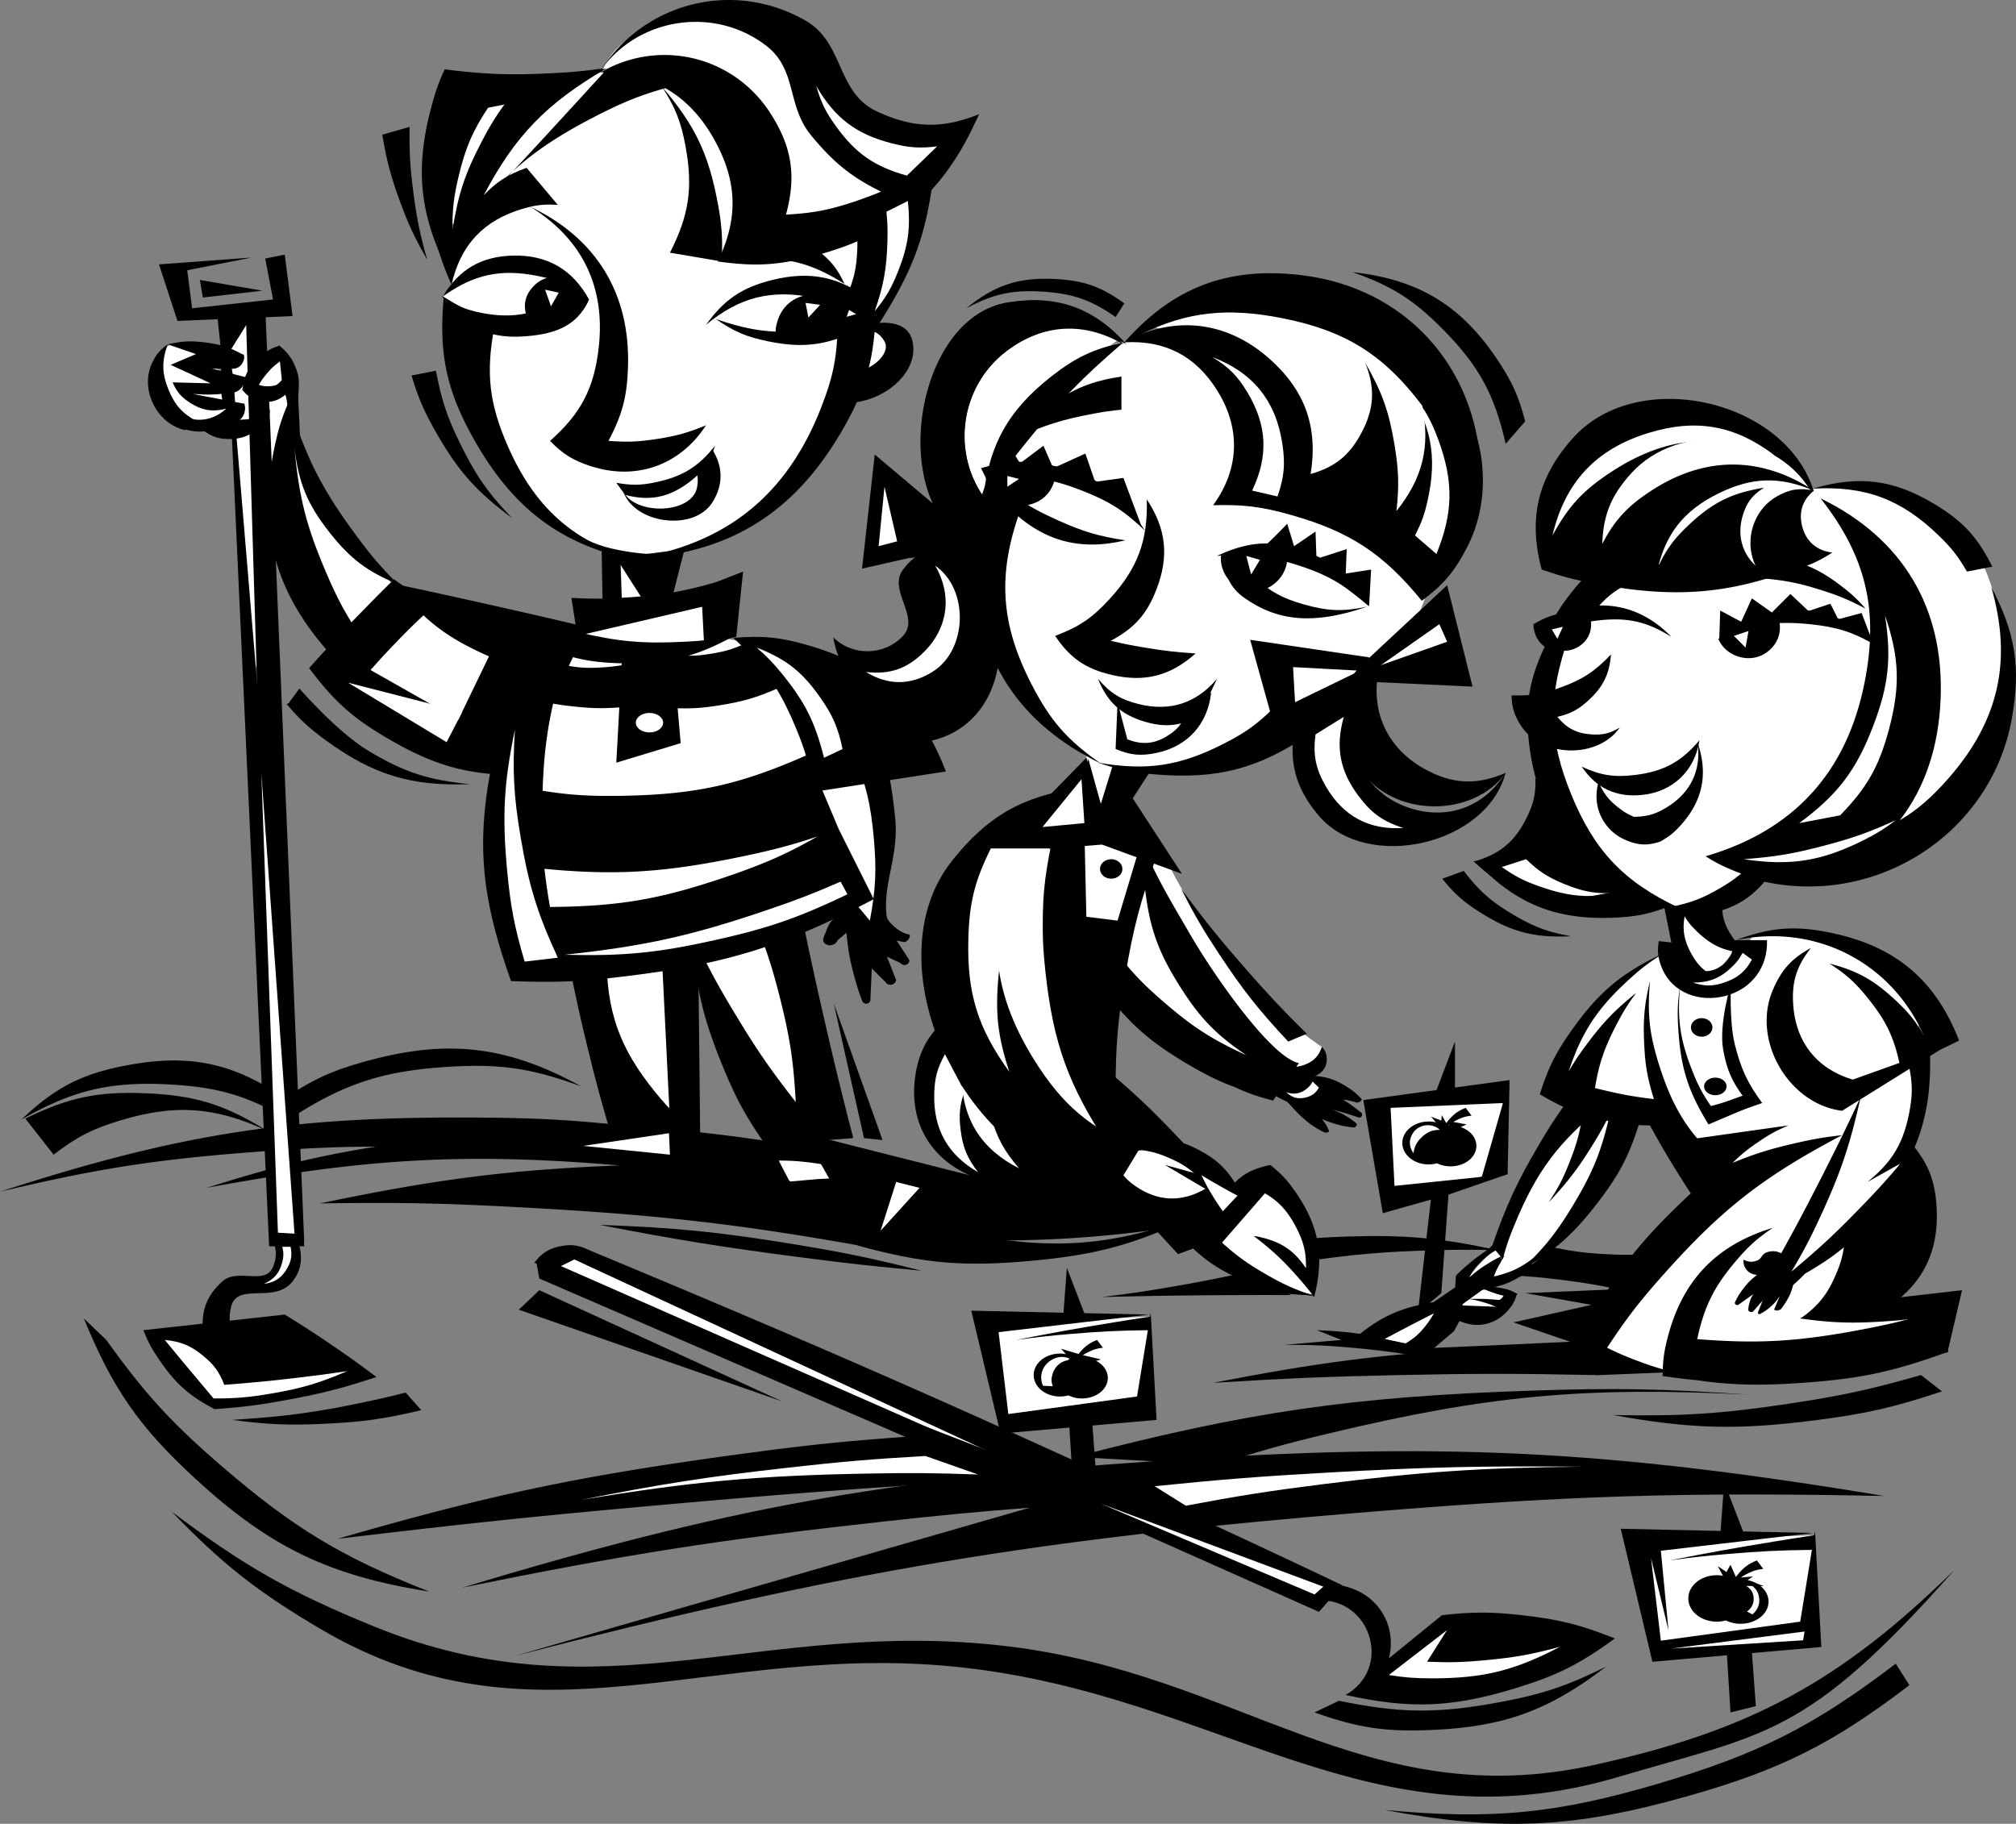<svg xmlns="http://www.w3.org/2000/svg" width="540.034" height="488.569"><rect width="100%" height="100%" fill="#808080" stroke="none"/><path fill="#fff" d="m436.617 412.905 7.324 29.781 41.985-2.441-.14-28.984-49.169 1.644M263.79 354.32l5.855 26.362 36.128-5.37 2.297-22.606-44.28 1.613m106.917-59.074v24.41l18.555-2.441 10.738-2.93 2.93-20.992-32.223 1.953"/><path d="M359.559 424.667a3843.374 3843.374 0 0 0-41.856-19.594c-61.984-28.633-97.27-44.117-160.305-70.355-2.53-1.188-4.37-1.418-7.125-.891-3.214.617-5.156 1.832-7.12 4.453l.609.274.695 3.941 102.66 44.406 1.637-1.637 104.57 46.528 6.235-7.125m5.632-129.977 5.223 30.301 17.344-4.894 16.094-5.555-30.301 3.137-1.047-20.899 30.305-1.305 1.566-6.14-39.184 5.355"/><path d="m386.09 346.413-6.27 5.223 3.657-31.868 4.703-2.09-2.09 28.735m3.656-54.336v-13.059l-5.75 15.149zm14.629-2.742-.523 25.207-7.313 2.09zM285.781 339.62l-1.047 14.11 6.27-.528zm6.789 41.273L293.617 395l-6.27 1.566-1.046-16.715 6.27 1.043m-114.938-75.231c-1.418 2.004-2.356 3.059-4.18 4.703-3.797 3.414-6.566 4.926-11.496 6.266l26.125-4.7-4.703-8.882-5.746 2.613m60.34 12.277-11.23-4.703-4.704 19.07zm0 0"/><path d="M123.82 425.304c70.79-21.344 112.743-28.985 186.512-33.961 75.715-5.11 119.492-2.989 194.352 9.406-53.399-1.059-83.649-.137-136.88 4.18-90.617 7.343-141.847 15.957-229.878 38.66l137.926-39.707c-15.098 1.191-23.606 2-38.665 3.656-44.484 4.902-69.511 8.824-113.367 17.766"/><path d="M468.113 373.58c-22.566-1.577-35.383-1.808-57.992-1.046-48.152 1.629-75.625 5.621-122.254 17.766l38.14 2.09c11.477-3.711 18.048-5.555 29.778-8.36 42.793-10.238 68.383-12.621 112.328-10.45m-121.73-41.273c5.48-.64 8.594-.87 14.105-1.046 15.95-.512 25.149.316 40.754 3.656-6.52-.176-10.203-.176-16.722 0-14.106.39-22.086 1.082-36.047 3.137l-2.09-5.747m79.933 27.688c-10.804.144-16.902.375-27.687 1.047-28.91 1.793-45.238 3.875-73.664 9.402 19.535-1.215 30.578-1.676 50.152-2.09 20.168-.425 31.555-.425 51.723 0l-.524-8.359m-139.23 6.269c.559-1.78 1.117-2.773 2.352-4.18 1.398-1.593 2.468-2.347 4.44-3.132l1.567 2.09c-1.476.16-2.32.402-3.656 1.043-2.215 1.062-3.39 2.105-4.703 4.18"/><path d="M289.828 363.655a8.75 8.75 0 0 0-1.586.149c-1.187-.747-2.676-1.196-4.293-1.196-3.894 0-7.05 2.574-7.05 5.746 0 3.176 3.156 5.75 7.05 5.75.785 0 1.54-.109 2.242-.304a8.26 8.26 0 0 0 3.637.824c3.824 0 6.926-2.457 6.926-5.485 0-3.03-3.102-5.484-6.926-5.484m96-59.558c.559-1.786 1.117-2.778 2.352-4.184 1.398-1.594 2.468-2.348 4.441-3.133l1.567 2.09c-1.477.164-2.32.406-3.657 1.043-2.215 1.062-3.394 2.11-4.703 4.184"/><path d="M388.57 301.483c-.547 0-1.074.055-1.582.149-1.191-.746-2.675-1.196-4.293-1.196-3.898 0-7.054 2.575-7.054 5.75 0 3.172 3.156 5.746 7.054 5.746.782 0 1.535-.109 2.239-.3 1.058.52 2.3.82 3.636.82 3.825 0 6.922-2.453 6.922-5.484 0-3.028-3.097-5.485-6.922-5.485m-37.027 124.074c3.922-1.421 6.77-1.421 10.687 0 7.743 2.809 11.895 10.739 9.801 18.704l14.246-11.579c8.285-.925 13.09-.925 21.375 0 9.961 1.11 15.621 2.528 24.938 6.235-9.406 6.875-15.578 9.96-26.719 13.36-16.957 5.167-28.11 5.605-45.418 1.78 5.848-3.28 8.332-9.66 6.23-16.03-2.238-6.794-9.081-10.595-16.027-8.907l.887-3.563"/><path fill="#fff" d="m387.613 436.69-15.582 12.02c4.301.676 6.774.87 11.13.89 13.94.063 22.382-1.992 34.734-8.457-7.5 2.028-11.864 2.82-19.594 3.563-6.227.594-9.781.695-16.031.445l5.343-8.46M153.836 337.39l-3.563 1.78 143.829 63.231-37.864-17.55-102.402-47.462"/><path d="m308.246 351.636-.176 1.07c-3.765.574-5.945.918-9.75 1.543-10.218 1.676-15.965 2.71-26.125 4.703 5.485-.75 8.59-1.094 14.106-1.566 8.25-.711 12.969-.946 21.176-1.043l-2.891 17.761-34.48 4.7-2.61-21.942 17.363-2.031 22.864-2.672-47.543-1.043 7.836 32.914 41.797-3.656-1.567-28.738m-79.414-37.094-3.918-1.567-2.613 7.317 5.746 1.566.785-7.316m212.118 21.422c-4.274.242-6.704.242-10.973 0-5.957-.34-9.329-.805-15.153-2.09l-8.883 7.836c4.493.273 7.028.5 11.497 1.047 7.18.87 11.218 1.566 18.28 3.132l5.231-9.925m73.645 32.39c-13.543 3.868-21.367 5.563-35.293 7.657-18.227 2.738-28.73 3.418-47.156 3.058 20.855 3.754 33.3 4.07 54.32 1.371 13.379-1.715 20.926-3.441 33.723-7.707l-5.594-4.379M45.973 404.929c19.472 14.644 31.777 21.628 54.336 30.82 61.16 24.933 103.683-2.527 169.273 5.226 62.148 7.348 96.125 45.254 157.258 31.872 41.863-9.168 66.055-22.247 96.656-52.247-39.71 44.93-50.406 43.645-89.867 55.38-66.524 19.784-106.567-21.497-175.54-29.258-66.944-7.532-114.433 23.855-172.41-10.45-16.976-10.047-25.992-17.16-39.706-31.343m415.894-7.836-1.129 15.27 6.785-.567zm0 0"/><path d="m469.219 441.772 1.133 15.27-6.79 1.699-1.128-18.102 6.785 1.133m-5.938-15.836c.606-1.93 1.211-3.004 2.547-4.527 1.512-1.723 2.676-2.543 4.805-3.39l1.699 2.261c-1.598.176-2.512.438-3.96 1.129-2.395 1.148-3.669 2.281-5.09 4.527"/><path d="M466.25 423.108a9.51 9.51 0 0 0-1.715.16c-1.289-.808-2.894-1.293-4.648-1.293-4.215 0-7.633 2.786-7.633 6.223 0 3.434 3.418 6.219 7.633 6.219.851 0 1.664-.117 2.425-.324a8.953 8.953 0 0 0 3.938.89c4.14 0 7.496-2.656 7.496-5.937 0-3.282-3.355-5.938-7.496-5.938m-206.332-92.367c-8.504-1.547-14.086-3.05-20.957-5.812l1.887-10.649c-12.313-1.25-22.137-2.023-31.832-2.414l3.097-5.16c-18.16-2.926-32.89-4.54-47.394-4.879l2.465-.344c-14.618-1.492-22.926-1.953-37.614-2.09-51.12-.476-80.937 4.09-129.57 19.852 26.48-6.29 41.824-8.668 68.965-10.711 12.504-.937 21.765-1.371 31.7-1.36-16.11 2.583-27.638 5.45-45.286 11.028 42.828-7.941 69.32-9.488 110.543-6.004-29.945 1.195-49.035 3.676-80.242 10.184 20.988-.32 32.851-.09 53.812 1.043 35.68 1.925 56.906 4.27 90.14 10.136l-.015.051c17.453 4.82 28.2 5.79 46.235 4.18 17.773-1.59 28.023-4.38 44.148-12.016-22.129 7.946-36.95 9.168-60.082 4.965m-12.278 53.813c-20.027 1.347-31.312 2.5-51.199 5.222-41.89 5.738-65.441 10.723-106.058 22.465 35.187-4.219 55.082-6.289 90.387-9.406 36.828-3.25 57.644-4.742 94.558-6.79l-27.687-11.491M34.48 285.288c16.399-2.988 28.032-.516 41.797 8.879 7.848-5.16 12.883-7.442 21.942-9.926 21.765-5.969 37.695-4.09 57.469 6.793-13.329-4.91-21.875-6.148-36.047-5.227-17.36 1.13-27.754 4.594-42.32 14.106-11.247-6.43-18.926-8.695-31.864-9.402-15.895-.864-25.895 1.503-39.71 9.402 9.1-8.676 16.362-12.375 28.733-14.625"/><path fill="#fff" d="m309.29 398.136 8.358 5.222c14.188-2.676 22.247-3.941 36.57-5.746 26.95-3.39 42.329-4.433 69.489-4.703-26.496-.258-41.465.086-67.922 1.57-18.16 1.016-28.398 1.82-46.496 3.657"/><path d="M380.34 360.651c-3.93-1.086-6.176-1.61-10.184-2.351-6.703-1.246-10.562-1.684-17.375-1.961l6.531 2.613-15.148 1.305c7.598-.008 11.895.195 19.461.914 8.77.84 13.71 1.59 22.332 3.398l-5.617-3.918"/><path d="M425.14 359.214c-5.347.258-8.363.402-13.714.652-11.563.54-18.082.824-29.645 1.305l-1.828 3.265 48.192-.914-3.004-4.308m-402.676-6.012 6.008 5.75c10.468 14.586 17.476 22.246 31.086 33.957 19.12 16.461 31.91 24.18 55.379 33.438-26.829-4.223-42.72-11.903-62.692-30.301-14.965-13.79-22.074-24.008-29.781-42.844M486.188 410.1l-.188 1.16c-4.074.618-6.438.989-10.559 1.669-11.058 1.812-17.285 2.93-28.28 5.09 5.94-.813 9.3-1.184 15.273-1.7 8.933-.77 14.039-1.02 22.925-1.129l-3.129 19.227-37.332 5.094-2.636-22.176 4.691 19.46-2.055-21.37 15.977-1.868 24.75-2.894-51.469-1.129 8.48 35.629 45.25-3.957-1.699-31.106"/><path fill="#fff" d="m483.395 437.057-35.79 4.575 35.399-2.223zm0 0"/><path d="M507.82 445.679c-21.824 16.617-36.406 24.03-62.695 31.867-27.863 8.308-45.238 10.023-74.188 7.316 31.079 5.813 50.555 4.934 80.981-3.66 24.992-7.055 38.918-14.016 59.559-29.777l-3.657-5.746"/><path fill="#fff" d="m354.48 425.042-2.351 2.09-57.207-24.297zm0 0"/><path d="M430.238 446.46c-10.777 5.32-17.433 7.52-29.258 9.668-16.242 2.949-26.156 2.828-42.32-.524l-6.531 3.137c11.652 4.137 19 5.238 31.348 4.7 19.386-.844 31.351-5.188 46.761-16.981M144.457 345.628l-5.484 5.226 70.53 24.555zm288.648-.258-24.55 1.043 17.761 3.137-20.894 4.699 19.851 6.793 7.832-15.672m-136.617 55.508-6.008-5.356-14.367-.39 10.32 7.703 10.579-.781 6.27-.653-6.794-.523"/><path d="M247.379 381.94 281.207 395l-6.398 3.398zm0 0"/><path fill="#fff" d="M287.215 364.307c-1.938-1.125-3.86-1.082-5.746.13-2.332 1.5-3.176 4.242-2.09 6.792l2.613.13c-.418-1.255-.418-2.137 0-3.395.79-2.36 2.738-3.723 5.223-3.657m175.152 60.735c2.367-2.504 7.563-1.324 8.621 1.957.68 2.121.13 4.05-1.57 5.488l-1.438-.785c1.454-1.074 2.032-2.535 1.7-4.309-.547-2.945-5.153-4.425-7.313-2.351m-76.672-122.383c-2.015-1.887-5.414-1.574-7.054.652-1.297 1.762-1.297 3.852 0 5.618.25-1.809.796-2.903 2.093-4.18 1.493-1.477 2.86-2.055 4.961-2.09"/><path d="m289.438 362.87-5.227-1.566 2.352 2.609-2.09 2.094 4.18-.524 3.398 2.348-.79-2.61 3.66-1.046-5.483-1.305m98.48-61.125-1.7-3.008-.128 1.438-2.746-1.043 2.09 2.48 3.398 4.05 1.7-3.398 2.347-1.042-4.18-.786-.781 1.309m74.059 121.207-1.829-3.395 2.348 1.567 1.047-1.961 1.566 3.527 4.442-.39-1.438 1.043 4.442 1.566-10.059-.129-.52-1.828m-301.324-94.824c20.465.742 32.04 1.902 52.243 5.222 13.351 2.196 20.843 3.754 33.96 7.055-12.859-1.183-20.105-1.988-32.91-3.656-20.879-2.723-32.62-4.621-53.293-8.621M6.793 299.655l7.574 9.664c6.172-4.754 10.305-6.883 17.762-9.144 14.66-4.446 25.25-3.739 39.183 2.613-11.234-6.953-19.187-9.39-32.39-9.926-12.797-.52-20.637 1.137-32.129 6.793"/><path fill="#fff" d="M247.902 390.038c-14.394.824-22.507 1.516-36.832 3.133-21.722 2.453-33.945 4.36-55.382 8.62 29.773-4.925 46.89-6.491 77.062-7.05 11.41-.215 17.855-.156 29.258.258l-14.106-4.961M158.82 259.604c.489 5.86 5.86 32.711 11.23 38.57l13.669.977 2.93-37.105 23.433 41.011 10.742-5.859-11.719-46.871s-41.984 10.742-50.285 9.277m59.075-49.312 11.23 27.832.488 9.765 4.883 1.461s.973-21.968 1.953-26.851c.973-4.883-1.953-17.086-1.953-17.086l-16.601 4.879"/><path fill="#fff" d="m110.977 160.007-21.973 20.992c8.3 9.765 23.922 23.437 39.547 22.46l3.906-1.464c-.488 10.254-2.441 44.43 6.348 58.098 11.715-.489 71.77 0 91.297-20.016l-12.207-29.785 15.136-6.344s3.95-27.414-32.933-31.77l-7.102-1.43-3.418-11.23-33.2 4.883v8.79s-33.687-8.79-45.401-13.184m-50.29-73.719 5.86 92.762 3.906-.977-2.664-93.93-7.102 2.145"/><path fill="#fff" d="M81.195 124.854c2.926 4.883 16.11 25.387 25.875 33.2l-13.672 13.671c-9.765-15.625-20.992-38.082-20.503-46.382L68.5 114.116h-9.766s-12.203 0-14.156-4.883c-1.953-4.883-5.86-18.066 4.395-17.09l16.593 11.985 9.797-8.883s3.723 3.848 2.09 9.406c-.164 4.582.813 14.836 3.742 20.203m47.45-70.898c-2.735 4.195-12.07 14.941-5.75 34.48 6.324 19.543 11.304 48.723 39.847 59.707l.957 15.582 13.219-2.3 1.148-13.22c10.348-3.444 25.29-4.597 38.508-25.284l10.918-18.965s13.219-3.45 13.793-12.07c.574-8.622-5.402-.43-9.84-6.696-1.656-4.797-3.379-18.015-28.664-19.742l-14.945-2.297c1.152-18.965-.574-32.758-9.77-44.254-10.918 4.024-39.652 18.39-49.421 35.059"/><path fill="#fff" d="M147.066 72.725c-9.75-3.718-26.148 2.016-28.468 6.715 3.964 3.422 14.101 8.942 26.543 5.473l1.925-12.188m82.497 8.211c-7.567-4.363-28.223-6.285-38.489 3.848 2.438 1.797 9.496 6.16 22.582 5.777 0 0 16.422-2.953 17.961-6.93l-2.055-2.695"/><path fill="#fff" d="M204.938 5.71C181.605.573 165 8.612 161.266 19.253l-12.508 4.242-22.414 1.152c-21.84 28.16-3.45 36.203-3.45 36.203l13.22-13.214c5.75-8.622 39.656-28.739 39.656-28.739 6.32 6.325 10.917 23.563 13.218 41.38l4.02 7.472 17.242-2.3c8.047 2.3 13.793 7.472 19.54 14.944 1.148-2.875 3.448-16.093 4.597-24.714 2.73-1.149 5.316-2.622 7.68-4.266-2.508-4.93-17.45-6.652-37.13-45.703"/><path d="M129.586 52.311c8.336-15.922 16.875-24.691 32.894-33.996l-23.507 4.965c-4.504 5.223-6.735 8.516-9.93 14.629-4.52 8.652-6.324 14.125-7.836 23.77-.047-5.536.305-8.72 1.566-14.106 1.875-8 3.817-12.488 8.36-19.332l-12.016 1.047c-1.789 5.133-2.492 8.184-3.133 13.582-1.554 13.09-.328 21.363 4.965 33.437 2.352-10.625 8.621-17.324 19.067-20.375 3.543-1.035 5.722-1.277 9.406-1.046l-8.36-9.926c-5.046 1.816-8.007 3.691-11.476 7.351"/><path d="M189.125 113.925c-4.887 2.015-7.832 2.843-13.059 3.656-5.043.785-7.98.902-13.062.523 3.719-7.09 4.973-11.851 5.223-19.855.617-19.559-8.454-34.43-26.122-42.84 13.864 8.598 20.09 21.402 18.286 37.617-1.22 10.957-4.782 17.793-13.059 25.078 3.516 3.598 6.18 5.246 10.969 6.79 12.144 3.917 23.886-.262 30.824-10.97"/><path d="M118.598 79.44c4.359-7.285 10.316-10.758 18.804-10.968 9.172-.23 15.98 3.703 20.375 11.753-4.593-3.593-7.863-5.101-13.582-6.27-10.004-2.042-17.312-.476-25.597 5.485"/><path d="M141.063 84.667c-.958-2.977-.407-5.524 1.695-7.836 2.73-3.004 6.93-3.531 10.32-1.309l4.438 5.227c-.934 1.793-1.75 2.738-3.391 3.918-4.14 2.972-8.926 2.972-13.063 0"/><path d="M118.336 79.182c3.785 2.707 6.394 3.829 10.969 4.7 10.066 1.922 17.902-.524 25.078-7.836l3.394 4.18c-3.265 7.578-10.007 9.472-18.023 9.925-9.371.531-16.371-3.054-21.418-10.969"/><path d="M132.441 87.538c-2.355 12.39-1.425 20.586 3.657 32.133 7.632 17.347 18.906 26.73 37.355 31.086-21.547-3.766-35.031-13.188-45.976-32.133-7.801-13.504-10.012-23.516-8.622-39.05l13.586 7.964"/><path fill="#fff" d="m146.023 77.612 1.57 4.442 2.09-3.657zm0 0"/><path d="M234.578 84.929c-.695 12.644-2.973 20.171-9.402 31.085-12.883 21.856-30.305 32.407-55.64 33.696 24.917-3.887 41.237-16.996 50.413-40.488 3.324-8.504 4.356-13.856 4.442-22.989l10.187-1.304"/><path d="M229.355 60.893c.34 2.528.399 3.989.262 6.532-.246 4.59-.851 7.25-2.613 11.496l5.226 2.87-1.832 2.09-3.918 1.048-3.132 16.718c6.043-6.062 9.105-9.945 13.582-17.242 7.922-12.906 11.015-21.562 13.062-36.57l-20.637 13.058"/><path d="M223.605 107.393c9.145 2.614 22.727-5.746 20.899-15.671-1.137-6.2-8.64-5.93-14.106-4.184l1.57.785c2.282.168 3.829 1.145 4.962 3.133 2.406 4.226-7.567 10.707-10.45 6.793l-2.875 9.144m-69.742 35.527c4.82 2.665 7.89 3.755 13.32 4.7 7.032 1.23 11.383 1.043 18.286-.781l-1.047-.524-13.059 4.442c-3.457-.641-5.39-1.23-8.62-2.614-3.696-1.582-5.704-2.765-8.88-5.222"/><path d="m179.98 160.42 3.399-13.32-12.277 1.567-7.055-.785 9.668 15.152 6.265-2.613"/><path d="m161.176 147.62.262 15.414 5.222.262-.523-15.414-4.961-.262"/><path d="M153.078 160.159c5.086.281 7.973.281 13.059 0 11.476-.629 18.023-1.809 28.996-5.223l-1.305 6.27-39.183 9.14-1.567-10.187M234.84 29.811c-10.903-5.125-8.613-18.312-19.07-24.297C196.664-5.419 172.879.358 160.914 18.84c10.149-14.266 30.582-17.27 44.41-6.532 8.274 6.426 5.328 15.965 12.012 24.036 6.012 7.254 10.695 11.054 18.68 14.992a103.15 103.15 0 0 1-6.66 2.508c-7.079 2.394-11.348 3.222-18.813 3.656 2.82-10.344 1.617-18.149-4.176-27.168-9.46-14.727-28.101-19.719-43.527-12l-.098-.016-.101.114c-.579.293-1.157.601-1.727.933.29 0 .563.024.848.031-1.57 1.723-2.715 2.973-4.508 4.93-7.836 8.566-13.492 14.711-19.828 21.512 6.097-5.531 12.558-9.742 21.66-14.461 7.293-3.778 12.441-5.91 19.152-7.75 5.364 3.027 9.754 7.676 13.239 14.023 6.078 11.078 6.32 21.032.785 32.39 10.109 1.415 16.254 1.048 26.12-1.566 20.884-5.535 33.677-16.085 42.634-35.226.421-.832.836-1.711 1.253-2.652-9.93 3.988-17.742 3.765-27.43-.782M125.91 58.151c4.36-4.648 8.04-8.578 11.516-12.316-3.797 3.445-7.453 7.398-11.516 12.316"/><path d="M105.535 155.198a447.646 447.646 0 0 0-6.531 6.531c-6.465 6.578-10.031 10.375-16.195 17.239 6.695 8.96 11.746 13.457 21.418 19.07 12.421 7.207 21.168 9.586 35.527 9.664l15.414-39.445-21.16 1.308-11.235 23.25-23.511-13.324a185.866 185.866 0 0 1 5.75-6.27c4.125-4.328 6.547-6.687 10.972-10.71l-10.449-7.313"/><path d="M196.7 170.347c-5.145.953-8.098 1.3-13.321 1.566-11.238.578-17.785-.016-28.734-2.61l-4.7 5.747c5.926 1.808 9.477 2.398 15.672 2.613 12.445.426 20.133-1.383 31.082-7.316"/><path d="m182.336 199.08-2.09-24.03-13.586.523-1.566 28.734 17.242-5.226m16.714-45.973-1.827 17.5-8.621 1.828-.782-14.886 11.23-4.442m54.337 53.551-35.524 5.484c-.957-6.906-2.02-10.808-4.703-17.242-4.402-10.535-8.367-16.242-16.719-24.031 7.961-.648 12.707-.16 20.375 2.09 18.61 5.465 29.602 15.597 36.57 33.699M152.555 258.64c1.648 8.394 2.683 13.109 4.699 21.421 2.394 9.848 3.89 15.371 6.793 25.078l24.035-1.042c-5.492-3.723-8.355-6.348-12.539-11.497-9.676-11.902-13.145-21.757-13.063-37.093l-9.925 3.132"/><path d="m187.035 254.46.524 50.156-7.836 1.047-2.614-53.29 9.926 2.087"/><path d="M214.207 242.444c2.387 11.852 3.824 18.52 6.527 30.305 2.883 12.57 4.606 19.64 7.836 32.129l-23.507 1.828c-5.352-7.719-7.934-12.469-11.497-21.156-5.355-13.059-7.218-21.184-8.097-35.266 4.05 8.57 6.594 13.3 11.496 21.418 5.758 9.531 9.34 14.734 16.195 23.512-.594-10.907-1.527-17.098-4.18-27.692-2.546-10.156-4.527-15.816-8.882-25.336l14.109.258m-108.152-85.941a2169.57 2169.57 0 0 1 25.078 5.484 2039.83 2039.83 0 0 1 26.12 6.012l-6.003 12.797c-8.602-.64-13.57-1.914-21.422-5.485-10.762-4.894-16.531-9.46-23.773-18.808"/><path fill="#fff" d="M170.32 193.597c0-1.442 1.633-2.614 3.657-2.614 2.02 0 3.656 1.172 3.656 2.614 0 1.44-1.637 2.613-3.656 2.613-2.024 0-3.657-1.172-3.657-2.613"/><path d="M189.125 87.018c4.883-6.793 9.64-10.011 17.762-12.02 10.324-2.546 18.293-.827 26.648 5.75l-2.351 4.7c-4.61-3.285-7.77-4.644-13.32-5.746-11.348-2.242-19.844-.078-28.739 7.316"/><path d="M225.7 87.932c-3.688 1.891-6.067 2.594-10.192 3.004-2.942.293-4.656.23-7.574-.261-.282-1.711-.22-2.774.261-4.442 1.332-4.62 5.118-7.41 9.926-7.312l9.668 3.133-2.09 5.878"/><path d="M191.738 85.448c4.918 3.406 8.246 4.82 14.106 6.008 8.941 1.816 14.933 1.144 23.25-2.61l2.351-3.656c-5.023 1.809-8.023 2.516-13.324 3.133-10.281 1.2-16.601.512-26.383-2.875"/><path fill="#fff" d="m215.77 81.14.785 3.917 3.133-3.394zm0 0"/><path d="M165.094 129.335c4.125.742 6.648.699 10.746-.188 7.047-1.53 11.215-4.11 15.723-9.738-1.477 4.54-3.32 7.098-7.165 9.926-5.41 3.984-10.418 4.945-16.918 3.246l-2.386-3.246"/><path d="M190.766 120.362c2.984 4.664 3.007 9.504.074 14.2-5.012 8.015-21.367 5.753-24.016-3.321 2.516 6.844 18.766 6.773 19.95-.926.242-1.554.195-2.504-.188-4.035l4.18-5.918m-84.188 36.141c-4.617-4.68-7.055-7.52-10.973-12.801-9.39-12.66-13.617-20.988-18.285-36.047-1.843 4.328-2.656 6.895-3.656 11.492-4.824 22.27-.176 39.57 15.152 56.426l8.356-4.18c-4.524-6.734-6.742-10.82-9.922-18.285-5.195-12.183-7.113-19.73-8.36-32.914 1.188 9.422 3.524 15.004 9.403 22.465 5.539 7.023 10.023 10.418 18.285 13.844m130.094 44.672c1.719 6.922 2.414 10.922 3.129 18.02 1.25 12.37-5.473 20.359-.781 31.87 1.082 2.66 1.843 4.117 3.398 6.532l-6.793-3.137 3.133 8.36-5.746-5.223-1.043 10.449c-.953-2.813-1.414-4.426-2.09-7.313-1.828-7.777-2.3-12.39-2.09-20.375l5.223 6.266c1.59-8.524 1.828-13.567 1.047-22.203-.805-8.86-1.997-13.914-5.227-22.203l7.84-1.043"/><path d="m225.176 242.968-3.137 9.406 7.316-6.793-3.136-6.793-1.043 4.18m-9.668 58.254 20.117 14.105-28.21-1.566-2.614-12.278 10.707-.261M42.582 70.82l4.961 15.152 30.824-1.305-2.09-16.457-5.226 1.047 2.09 10.968-21.68 2.352-1.305-10.188 17.239-3.394-24.813 1.824"/><path d="m53.55 74.999.786 4.703 15.934-1.828zm-8.62 17.242c3.78-.871 6.082-.992 9.925-.52 4.254.516 6.704 1.313 10.454 3.395-1.207.98-1.977 1.457-3.399 2.09-2.191.976-3.61 1.285-6.008 1.305l10.188 2.613c-1.817 1.219-2.93 1.808-4.965 2.613-3.473 1.371-5.668 1.8-9.402 1.828l13.843 2.614c-1.343 2.468-2.562 3.757-4.96 5.222-4.524 2.766-8.864 2.934-13.586.524l-2.614-6.008c1.13 1.504 2 2.25 3.66 3.133 4.352 2.308 8.887 1.742 12.54-1.567-3.708.926-6.446.48-9.669-1.566-2.375-1.516-3.57-2.906-4.699-5.488l10.188.261-10.711-4.96 6.789-2.876-7.574-2.613"/><path d="M44.93 92.241c-2.067 1.461-3.09 2.676-4.176 4.965-3.367 7.078 1.215 16.379 8.879 18.023l3.133-2.351c-3.875-2.082-5.883-4.297-7.575-8.36-1.84-4.421-1.91-7.78-.261-12.277m9.406 22.989c2.562 1.902 4.648 2.527 7.836 2.35 2.348-.128 3.754-.577 5.746-1.827-.129 2.847-.129 4.465 0 7.312.457 9.88 1.66 15.59 5.223 24.817l.785-13.844c-1.68-5.316-2.219-8.531-2.352-14.106-.093-3.984.082-6.265.785-10.187-2.16 1.691-3.8 2.348-6.53 2.613-1.938.184-3.106.059-4.962-.527l-6.531 3.398"/><path d="m60.605 84.143 11.493 249.73H81.5zm0 0"/><path d="M71.05 82.054 81.5 332.827l-8.36-7.313L65.829 83.1l5.223-1.046"/><path fill="#fff" d="M237.453 56.718c.305 3.144.36 4.937.262 8.097-.235 7.348-1.012 11.59-3.395 18.547 3.055-3.754 4.493-6.21 6.27-10.71 2.71-6.891 3.344-11.442 2.61-18.81l-5.747 2.876m-18.808-33.7c1.3 4.461 2.511 6.938 5.226 10.711 5.297 7.364 10.328 10.875 19.067 13.32l8.097-7.835c-4.664.554-7.465.37-12.015-.785-9.657-2.457-15.387-6.786-20.375-15.41"/><path d="M177.371 23.28c3.59 5.629 5.059 9.367 6.27 15.934 2.03 11.039.937 18.484-4.18 28.472l13.844 2.352c.316-6.117.082-9.652-1.043-15.672-2.473-13.215-6.14-20.879-14.89-31.086m20.636 39.445-2.352 6.532c3.34-.414 5.266-.473 8.621-.262 8.97.555 14.325 2.277 21.942 7.05-1.871-4.007-3.574-6.152-7.051-8.882-6.633-5.203-12.992-6.54-21.16-4.438"/><path fill="#fff" d="M202.71 173.483c2.872 2.516 4.384 4.086 6.794 7.051 6.172 7.605 8.851 12.965 11.23 22.465l4.965-2.348c-1.207-5.762-2.625-9.031-6.012-13.844-4.835-6.89-9.136-10.261-16.976-13.324"/><path d="M161.695 18.315c-5.472.746-8.586 1.032-14.101 1.305-11.102.55-17.45.32-28.477-1.043-1.61 3.55-2.367 5.645-3.394 9.402-4.707 17.192-3.422 29.59 4.703 45.457-1.578-8.726-1.516-14.043.261-22.73 1.836-8.988 3.989-14.086 9.141-21.68l13.582-2.613 18.285-8.098m62.957 203.755-8.359-19.852c-18.313 8.093-30.133 10.675-50.156 10.972-8.266.121-13.559-.195-20.79-1.355.27-8.703 1.11-15.903 2.821-23.34a70.43 70.43 0 0 0 4.645.66c5.57.64 8.78.7 14.37.262l1.829-11.754c-2.508.601-3.961.832-6.532 1.043-4.515.371-7.46.246-11.433-.567a207.553 207.553 0 0 1 3.078-8.835l-16.2 21.941c-3.405 6.16-5.562 9.789-6.792 16.719-3.656 20.636-1.305 34.742 5.746 54.855 12.027.45 18.883.156 30.828-1.305 26.898-3.292 42.328-8.09 66.352-20.636zm-30.824 13.062c-17.433 5.859-28.105 7.66-46.496 7.836-.676-3.899-1.152-7.118-1.48-10.227 19.328 1.875 32.605.957 53.199-3.355 8.031-1.684 13.273-3.055 19.926-5.313-8.352 4.79-14.817 7.582-25.149 11.059"/><path d="M193.043 188.893c6.078-.992 9.504-1.996 15.152-4.441l-8.097-12.273c-3.383 1.582-5.461 2.234-9.145 2.87-4.715.817-7.558.817-12.277 0l1.304 14.63c5.102.214 8.028.039 13.063-.786"/><path fill="#fff" d="M225.176 236.179c-7.512 3.265-11.836 4.937-19.594 7.57-20.547 6.984-32.758 9.683-54.332 12.02 15.758.394 24.84-.493 40.227-3.919 14.308-3.187 22.304-5.949 35.527-12.277l-1.828-3.394"/><path d="m80.195 184.452-2.875 3.922-.52.258c3.61 4.218 5.966 6.394 10.45 9.668 12.73 9.289 22.914 12.382 38.66 11.754-11.098-1.036-17.601-3.16-27.164-8.88-8.36-5-18.55-16.722-18.55-16.722M75.23 94.854c-2.453.942-3.793 1.903-5.484 3.918-2.355 2.817-3.203 5.207-3.133 8.883 2.043.16 3.254.04 5.227-.523 2.988-.856 4.68-1.895 6.789-4.18l-.262-4.96c-.91 2.132-1.808 3.292-3.656 4.698-2.078 1.582-3.664 2.176-6.274 2.352l6.793-10.188"/><path d="M74.71 92.503c2.442 1.969 3.61 3.59 4.7 6.531 1.211 3.254.34 5.418.524 8.883.238 4.48.355 7.008.523 11.492l-4.965-1.043c2.235-5.91 2.164-10.363-.262-16.2-.855-2.062-1.507-3.187-2.87-4.96l2.35-4.703"/><path d="M74.71 96.159a46.355 46.355 0 0 1-2.87 2.875c-2.563 2.367-4.133 3.59-7.055 5.484 2.742.782 4.567.782 7.313 0 2.238-.636 3.488-1.324 5.222-2.87l-2.61-5.489"/><path fill="#fff" d="m149.422 256.554-8.883 1.043c-2.754-9.352-3.809-14.848-4.703-24.555-1.344-14.633-.867-23.227 2.09-37.617-.676 11.304-.32 17.832 1.566 28.996 2.192 12.933 4.442 20.218 9.93 32.133"/><path d="m157.516 306.968 25.078-1.829-1.047 7.575-30.035-3.395 2.87-4.965 3.134 2.614m65.832-38.141 8.097 36.05 4.965.524zM109.715 33.987l-7.317 2.09c1.196 7.07 2.243 11.035 4.704 17.766 2.316 6.336 3.945 9.828 7.316 15.671-1.93-6.804-2.742-10.75-3.66-17.761-.903-6.883-1.133-10.824-1.043-17.766M74.71 92.636c-1.628.52-2.526.968-3.917 1.957-3.633 2.582-5.313 5.379-5.879 9.796.832 1.137 1.492 1.704 2.746 2.352 3.465 1.793 7.36.965 9.793-2.09l-2.742-12.015"/><path fill="#fff" d="M74.969 96.682a30.771 30.771 0 0 0-2.742 2.09c-2.122 1.785-3.23 2.926-4.961 5.094 1.054.426 1.734.55 2.87.523 2.325-.058 3.88-.82 5.356-2.613l-.523-5.094"/><path d="m116.766 99.296-6.528 1.304c1.875 6.157 3.344 9.559 6.528 15.153 5.93 10.41 10.754 15.851 20.375 22.988-6.371-6.656-9.48-11.082-13.582-19.332-3.688-7.414-5.23-11.984-6.793-20.113M224 245.58c-1.379 1.083-2.035 2-2.613 3.657-.453 1.305-1.473 2.664-.39 3.527.57.454 1.116.551 1.827.391.778-.172 1.254-.574 1.567-1.305l2.351-1.96c.434 4.585.899 7.175 2.09 11.624.691 2.586 1.156 4.028 2.09 6.532.18.613.824.965 1.437.781.414-.121.66-.367.786-.781l.39-8.621 3.653 3.656a1.57 1.57 0 0 0 2.093.523c.446-.246.672-.547.782-1.043l-2.477-6.27 3.656 1.696c.43.578 1.25.695 1.828.262.364-.274.52-.59.52-1.043l-3.395-5.227 2.09.395c.559-.156.887-.414 1.176-.918.21-.363.273-.625.262-1.043-1.422-.336-2.22-.707-3.399-1.566-2.11-1.543-3.097-3.063-3.652-5.618l-2.352 4.703-8.363-5.878L224 245.58M72.098 330.741c1.984 2.742 2.312 5.48 1.043 8.617-2.063 5.114-9.496.215-13.582 3.918-4.063 3.692-5.625 7.59-5.223 13.063l8.883 2.09c-1.727-2.813-2.09-5.153-1.309-8.36 1.645-6.746 11.625-.652 16.457-6.793 3.156-4.004 2.656-8.43.524-13.058l-5.75.523h-1.043"/><path d="m38.398 356.339 37.88-4.18c4.335 2.664 6.75 4.215 10.972 7.055 5.395 3.629 8.387 5.758 13.582 9.664-8.887 2.945-14.043 4.277-23.25 6.008-7.773 1.46-12.223 2.039-20.113 2.613-6.887-3.645-10.504-6.879-14.887-13.324-1.953-2.864-2.887-4.621-4.184-7.836"/><path fill="#fff" d="M44.145 358.952c1.933 2.348 3.023 3.668 4.964 6.008 3.145 3.781 4.926 5.91 8.098 9.664 6.035.004 9.469-.29 15.414-1.305 8.168-1.402 12.758-2.754 20.375-6.008-5.39.793-8.434 1.196-13.848 1.828-7.418.868-11.617 1.27-19.066 1.829-1.39-3.528-2.805-5.45-5.746-7.836-3.336-2.707-5.914-3.762-10.191-4.18m31.48-24.945c.371 1.53.371 2.511 0 4.047-.707 2.918-2.207 4.691-4.96 5.878 2.913-.351 4.823-1.62 6.265-4.18 1.117-1.976 1.363-3.523.914-5.745h-2.219m-5.617-126.825 4.441 123.036 4.442.261zm0 0"/><path d="M65.309 94.983c.18.801.109 1.36-.262 2.09-.594 1.16-1.574 1.742-2.875 1.7h-7.578l2.613-3.79h8.102m.257 6.274c.047 1.011-.164 1.675-.78 2.48-.907 1.176-2.06 1.645-3.528 1.438-1.863.37-2.938.484-4.832.52-1.992.034-3.133-.052-5.094-.391l7.184-2.614 7.05-1.433m-.129 6.922c.239.722.274 1.207.13 1.957-.329 1.734-1.52 2.878-3.266 3.136l-2.742-1.047 5.878-4.046m9.403-11.235c-1.649 1.223-2.504 2.051-3.79 3.656a18.208 18.208 0 0 0-1.698 2.48c.878.31 1.425.4 2.351.395 1.906-.008 3.129-.46 4.574-1.699l-1.437 3.528-6.66 1.175-2.614-2.351 3.922-5.617 5.875-3.266-.523 1.7"/><path d="m58.125 83.753 1.434 13.582 8.23-13.192zm0 0"/><path d="m59.297 100.862-.129-3.656 2.613-.262.914 5.356-3.398-1.438m-.129 3.528.523 4.046 3.395.786-.39-5.356-3.528.523"/><path fill="#fff" d="m123.82 190.722-4.18 8.097-26.382-15.933zm0 0"/><path d="M108.668 373.057c-3.45.88-5.402 1.336-8.883 2.09-14.476 3.133-22.832 4.293-37.613 5.227 9.504 1.242 14.976 1.476 24.555 1.043 10.277-.465 16.113-1.281 26.12-3.656l-4.179-4.704"/><path fill="#fff" d="m179.2 303.573-22.985 3.395 23.246 2.351zm29.39 7.184c6-.922 12.144-1.309 15.539.914 1.96 1.281 5.375 1.75 8.492 3.527l-13.453.652-7.45.653c-.827-.574-1.25-1-1.827-1.828-.918-1.325-1.246-2.309-1.301-3.918"/><path d="m208.328 310.366 3.652 7.05-6.265-.784v-8.098l2.613 1.832"/><path d="M233.797 315.327c-5.352-1.879-8.504-2.664-14.11-3.527-4.593-.707-7.234-.91-11.882-.914l1.437-4.442 17.5 3.137 8.098 3.004-1.043 2.742"/><path fill="#fff" d="M429.559 154.175c-2.196 2.195-6.239 13.097-7.485 14.968-1.246 1.871-7.484 5.61-8.11 10.598-.62 4.992-.616 57.75 35.864 63.488 6.547-.5 42.09-15.468 55.188-44.152 13.097-28.688-1.246-46.773-29.934-48.645-9.355 1.872-36.793 7.485-45.523 3.743"/><path fill="#fff" d="M485.234 131.21c-6.859-10.598-23.87-25.676-46.945-21.313-23.074 4.367-25.57 30.559-23.074 38.043 11.223 3.742 56.77 3.98 56.77 3.98s26.413 7.126 31.25 13.79c2.495 15.594-3.833 44.59-26.907 55.191-3.117 4.367-12.473 8.73-12.473 8.73 9.356 5.614 23.075 7.485 34.926 1.25 11.848-6.238 52.727-24.98 33.672-76.706-4.363-11.848-21.203-21.203-29.933-23.696-4.989 0-11.95-1.433-17.286.73M368.09 358.12c2.105.602 7.21 2.406 11.117 2.105 0 0 4.973-5.53 5.492-9.375-3.691.664-11.199 2.164-16.61 7.27m28.841-14.719-7.512 7.813s7.8 1.918 11.562-1.145c3.758-3.062 2.352-3.656 2.352-3.656s-4.05-1.438-6.402-3.012m38.863-44.547c-2.496 8.106-17.77 43.57-35.074 42.989l-7.969 1.175s4.957-6.812 8.23-8.23c6.75-15.356 14.797-31.988 23.247-39.574l11.566 3.64"/><path fill="#fff" d="M446.395 299.48c2.496 4.988 13.718 18.706 13.718 18.706-9.351 6.86-30.394 35.82-34.84 42.856 0 0 7.403 3.293 11.145 4.539 3.742 1.246 9.352 1.246 13.094 1.246 13.718-.621 56.75-3.117 65.48-10.602l-8.73-8.73s15.59-15.59 4.367-36.168c.848-5.664 7.48-19.957 1.871-33.05l3.738-8.735c-6.234-7.48-26.191-24.942-46.77-18.707-2.495 3.117-3.929 12.797-19.331 9.355l-4.227-4.945c-10.117 4.945-19.473 13.05-25.707 25.523-6.238 12.473 6.234 14.344 6.234 14.344l19.958 4.367"/><path fill="#fff" d="m498.29 290.667 14.831-8.649c.625 7.48 0 28.684-6.86 34.922-7.48 8.106-28.062 25.567-28.062 25.567s4.988-16.84 8.106-19.957c3.12-3.118 10.582-19.293 11.984-31.883m-50.023-44.195c1.246 3.738.867 8.75 4.175 12.167 3.309 3.422 5.622 2.297 9.141-.257l3.52-4.43-13.446-10.203-3.39 2.723"/><path d="M411.688 168.257c2.398-1.895 3.949-2.79 6.792-3.918 10.852-4.297 21.122-2.098 29.258 6.27-6.566-4.09-11.636-5.255-19.332-4.442-5.832.617-9.277 1.894-14.105 5.226l-2.613-3.136m48.852 3.136c3.675-3.285 6.272-4.77 10.968-6.27 11.793-3.769 22.125-1.23 30.824 7.575-6.258-3.46-10.387-4.758-17.5-5.484-9.562-.98-15.61.058-24.293 4.18"/><path d="M426.055 165.647c.734 3.477-.918 6.68-4.18 8.098-3.762 1.637-8.281-.313-9.66-4.18 2.328-1.828 3.926-2.629 6.789-3.398 2.664-.715 4.312-.836 7.05-.52m50.419 0c1.004 3.805-.344 7.278-3.657 9.403-4.312 2.765-10.57.812-12.539-3.918 2.871-1.399 4.551-2.094 7.575-3.133 3.293-1.137 5.207-1.66 8.62-2.352m-44.929 9.664c-4.36 4.59-7.633 6.73-13.586 8.88-4.848 1.757-7.902 2.245-13.062 2.09.105 3.19.683 5.12 2.355 7.839 5.445 8.855 20.688 9.305 26.645.781-2.606 1.57-4.547 2.035-7.579 1.832-4-.273-6.593-1.61-9.14-4.703 3.59-.855 5.637-1.945 8.36-4.441 3.925-3.61 5.566-6.965 6.007-12.278"/><path d="M419.262 173.483c-4.606 14.582-4.188 25.016 1.57 39.184 6.188 15.219 14.121 23.582 28.996 30.562-22.2-4.386-36.715-19.664-39.965-42.054-1.71-11.754-.437-19.465 4.961-30.043l4.438 2.351m6.531-20.113c-2.082 1.992-3.184 3.21-4.961 5.484-3.207 4.102-4.746 6.707-6.793 11.493l8.883.523c1.351-3.45 2.5-5.328 4.965-8.098 3.152-3.55 5.535-5.242 9.922-7.05l-12.016-2.352m34.747 18.023.26-7.836 5.614 3.004 2.875-6.27 5.356 3.786 4.96-4.961 4.836 4.57 5.875-1.957 2.094 4.176 6.266-1.695 3.137 8.226c-9.668-4.96-13.762-8.742-22.989-7.05-5.87 1.074-9.328 2.867-13.582 7.05l-4.703-1.043"/><path d="M485.879 131.686c-7.438-24.605-46.91-33.59-64.262-14.629-9.625 10.52-12.36 21.766-8.625 35.528 5.485 1.875 8.676 2.715 14.371 3.785 23.274 4.379 38.625 2.652 60.344-6.79-8.539 2.345-13.613 3.083-22.465 3.267-14.289.296-22.781-1.243-36.05-6.532.18-8.23 2.292-13.508 7.835-19.59 12.61-13.84 37.961-11.488 47.805 4.438l1.047.523"/><path d="M428.145 147.882c3.652-7.856 7.328-12.055 14.628-16.72 14.168-9.046 29.043-8.956 43.106.263-9.207-3.871-16.649-3.645-25.602.785-9.37 4.637-14.27 10.933-16.457 21.16l-15.675-5.488m57.472-16.981c12.305-3.652 21.66-2.453 32.653 4.18 7.59 4.586 11.457 8.781 15.41 16.719l-6.793 1.308c-2.407-4.14-4.133-6.336-7.574-9.668-10.083-9.746-19.696-13.328-33.696-12.539m47.801 26.387c5.633 19.547 2.102 35.57-11.234 50.937-4.45 5.13-8.528 8.743-13.258 11.493 6.726-8.739 10.367-19.532 10.91-32.391 1.031-24.422-10.145-43.133-32.129-53.813 12.2 15.59 15.617 29.961 11.754 49.372-4.805 24.113-18.98 39.597-42.578 46.5 2.62 1.644 4.191 2.457 7.05 3.656 2.848 1.195 5.368 2.078 7.817 2.703l-.371.172c31.086 7.441 61.996-12.559 67.527-43.363 2.457-13.704 1.016-22.961-5.488-35.266M414.3 210.835c-.144 5.355-1.46 8.75-4.96 12.8-4.14 4.794-8.3 6.801-14.63 7.055 4.27 4.04 7.169 5.973 12.54 8.36 12.012 5.343 21.375 5.632 33.7 1.047-5.802-2.262-8.962-4.204-13.587-8.36-7.152-6.422-10.426-11.66-13.062-20.902"/><path d="M467.852 232.78c-2.45 2.18-3.97 3.293-6.793 4.965-4.883 2.89-8.02 4.098-13.582 5.223l3.394 2.351c1.938.07 3.047.012 4.965-.262 8.84-1.265 14.43-4.812 19.328-12.277h-7.312"/><path d="M468.375 255.245c-2.043-1.352-3.09-2.398-4.441-4.441-2.102-3.172-2.778-5.602-2.61-9.403l-10.71 2.871c1.183 2.258 2.081 3.457 3.917 5.227 4.207 4.058 8 5.633 13.844 5.746"/><path d="m445.648 242.186 2.872 14.368c.765 1.472 1.472 2.246 2.875 3.132 2.093 1.328 3.859 1.621 6.27 1.047-2.099-1.535-3.153-2.71-4.442-4.965-2.348-4.101-2.782-7.449-1.567-12.02l-6.008-1.562"/><path fill="#fff" d="m464.457 170.347 3.133 3.136.785-4.441zm-49.113-2.348 1.832 3.133 1.566-3.395zm0 0"/><path d="m449.043 252.632-4.703-.52c-.43 2.735-.235 4.48.785 7.05 2.715 6.825 10.16 9.524 17.242 7.579 6.957-1.914 11.207-7.68 10.969-14.89h-9.14c.312 2.722-.509 4.773-2.614 6.53-2.742 2.282-6.277 2.383-9.14.258l-3.399-6.007m-45.973 83.593-2.875 2.61-5.746 6.793 4.961-.258 9.402-6.012-4.175 2.352-5.227 1.047 3.66-6.532"/><path d="M402.285 332.307s-4.777 2.977-7.574 5.223c-1.914 1.54-2.953 2.461-4.703 4.18-.117 1.73-.176 2.707-.262 4.441a217.69 217.69 0 0 0-.262 7.317c3.192 1.066 5.504.992 8.621-.266 2.688-1.082 4.153-2.281 5.747-4.7a58.465 58.465 0 0 0-2.352-.261c-3.145-.293-4.938-.352-8.098-.262 1.446.207 2.254.383 3.657.785 1.89.54 2.941.95 4.703 1.829-2.133.136-3.352.136-5.485 0a36.826 36.826 0 0 1-4.441-.524c-.242-2.129-.184-3.39.262-5.484 1.285-6.09 10.187-12.278 10.187-12.278"/><path d="M420.047 294.69c-3.274 4.535-5.004 7.192-7.832 12.016-5.91 10.066-8.715 16.144-12.543 27.168l2.875 3.394c1.004-3.632 1.7-5.656 3.137-9.14 5.902-14.34 11.707-22.125 23.77-31.871l-9.407-1.567"/><path d="M439.637 299.132c-2.883 9.882-5.692 15.379-12.012 23.511-6.477 8.32-11.25 12.489-20.375 17.762 6.367-6.023 9.574-10 14.105-17.504 5.34-8.84 7.622-14.484 9.926-24.554-1.504 3.023-2.426 4.695-4.18 7.578-4.124 6.765-6.874 10.394-12.277 16.195 2.547-3.836 3.774-6.176 5.485-10.45 2.453-6.124 3.347-9.886 3.918-16.456l15.41 3.918m58.777-5.227c-3.836 8.215-6.078 12.817-10.187 20.899-4.336 8.53-6.864 13.304-11.493 21.683-2.18 1.547-3.343 2.54-5.226 4.442-2.707 2.738-4.063 4.507-6.004 7.835l5.223-3.394-1.832 5.223 5.226-4.704-2.613 4.965c3.219-2.004 4.96-3.28 7.836-5.746a55.88 55.88 0 0 0 4.183-3.918c10.743-6.18 16.313-11.5 22.985-21.945 8.355-13.082 11.023-22.887 10.453-38.398l-5.488 5.222c.847 4.508.847 7.25 0 11.754-1.582 8.399-4.594 13.438-11.235 18.809l8.883-4.961c-3.836 4.5-6.078 6.976-10.188 11.23-7.058 7.317-11.273 11.242-19.07 17.766 3.238-5.445 4.91-8.621 7.578-14.367 5.61-12.102 8.075-19.375 10.97-32.395"/><path d="M478.563 337.026c-1.364-1.765-3.493-2.32-5.547-1.433-1.09.464-1.153 1.609-2.258 2.05-1.34.54-2.426.477-3.7-.207-.081.989.079 1.637.618 2.465 1.36 2.082 4.879 2.196 6.37.207l4.516-3.082m32.915-29.796c3.757 3.46 5.257 6.906 5.226 12.015-.031 4.352-1.078 7.152-3.922 10.45a510.561 510.561 0 0 0-8.097 8.097 491.217 491.217 0 0 0-10.97 11.496l31.868-3.66-3.918 16.719-11.234-.262 7.054-9.664c-4.949.894-7.78 1.242-12.8 1.566-8.75.57-13.778.395-22.465-.785 8.199-4.816 12.414-9.156 16.98-17.5 3.14-5.734 4.36-9.453 5.223-15.934l7.055-12.539m13.32-28.472c-6.277-16.094-16.817-25.075-33.7-28.735-9.976-2.164-16.538-1.707-26.12 1.828 21.468-4.546 41.812 6.02 50.43 25.735-2.067-3.86-4.329-6.606-8.11-10.063-5.656-5.164-9.836-7.445-17.238-9.402 4.484 2.894 6.824 4.992 10.183 9.14 4.817 5.946 7.02 10.383 8.555 17.481l-12.473 4.465c-9.441-2.8-15.117-9.777-15.933-19.594-.528-6.36.757-10.656 4.703-15.672-5.184 2.852-7.856 5.797-10.188 11.235-5.75 13.37 4.102 30.574 18.543 32.39l26.281-16.363zm-7.856 2.785c.028.082.059.168.086.254l-1.207.433 1.121-.687m-63.976-6.312c0-1.372 1.281-2.481 2.87-2.481 1.587 0 2.876 1.11 2.876 2.48 0 1.371-1.29 2.48-2.875 2.48-1.59 0-2.871-1.109-2.871-2.48m3.523 15.805c0-1.3 1.344-2.352 3.004-2.352 1.656 0 3.004 1.051 3.004 2.352 0 1.297-1.348 2.352-3.004 2.352-1.66 0-3.004-1.055-3.004-2.352"/><path d="M463.672 263.604s-.485 10.055 1.043 16.196c1.637 6.547 3.348 10.218 7.316 15.675l-13.32 4.7-3.137-3.133 11.496-3.137c-3.226-4.371-4.547-7.45-5.488-12.797-1.191-6.773 2.09-17.504 2.09-17.504"/><path d="M450.09 263.866c-.692 4.535-.805 7.176-.524 11.754.649 10.453 2.618 16.68 8.098 25.602l14.106-6.008-3.137-2.352-10.184 3.656c-2.46-3.617-3.64-5.847-5.226-9.925-3.243-8.34-4-13.82-3.133-22.727m-53.031 81.242c2-.394 3.226-.394 5.226 0 1.707.332 2.672.696 4.18 1.567l-3.395 2.351h-2.613l2.875-1.832a27.878 27.878 0 0 1-2.875-.781 27.956 27.956 0 0 1-3.398-1.305"/><path d="M397.305 345.108c1.906-.367 3.074-.367 4.98 0 1.707.324 2.676.688 4.18 1.567l-3.395 2.351h-2.613l2.875-1.832a21.402 21.402 0 0 1-2.875-.781 21.772 21.772 0 0 1-3.152-1.305"/><path fill="#fff" d="m408.813 230.167-6.528 2.09c3.66 2.562 5.973 3.75 10.188 5.226 8.097 2.836 13.523 3.223 21.945 1.567-6.152.609-9.977.035-15.676-2.352-4.277-1.793-6.594-3.312-9.93-6.531m99.008-10.449c-3.062 2.328-4.93 3.492-8.36 5.226-11.425 5.766-19.733 7.11-32.39 5.223 8.551-.649 13.39-1.465 21.68-3.656 7.633-2.016 11.879-3.528 19.07-6.793m-32.394-97.696c-10.711-8.136-21.106-9.976-33.957-6.008-13.98 4.317-22.258 13.184-25.602 27.426 4.332-7.902 8.14-12.031 15.676-16.98 14.379-9.438 27.906-10.809 43.883-4.438"/><path d="M391.313 348.241c-2.657 0-4.165.117-6.793.523-9.547 1.477-15.18 4.098-22.465 10.45l23.511 2.61-14.628-3.134a504.623 504.623 0 0 1 10.972-5.746 490.453 490.453 0 0 1 9.402-4.703"/><path d="m400.719 338.054-4.442 2.351-12.539 8.621 4.18 3.133 11.23-8.098 1.57-6.007m90.122-190.04c-4.164-.453-7.078-2.992-8.098-7.054-.953-3.797.113-7.043 3.137-9.535-3.84-.801-6.524-.375-9.93 1.566-7.148 4.086-9.277 13.977-4.441 20.64 2.457.012 3.855-.105 6.27-.523 5.386-.941 8.46-2.136 13.062-5.094"/><path d="M443.82 152.585c2.395-5.246 4.418-8.067 8.621-12.016 6.371-5.996 11.48-8.515 20.114-9.926-3.149 1.961-4.707 4.012-5.75 7.575-1.735 5.937.312 11.496 5.488 14.89-4.395 1.074-6.969 1.422-11.492 1.567-6.672.21-10.563-.27-16.98-2.09m67.656 153.078c5.035 5.8 6.96 10.613 7.316 18.285.55 12.02-4.29 21.012-14.633 27.168l-21.808 2.086c4.843-3.508 7.214-6.5 9.535-12.012 1.746-4.164 2.27-6.847 2.215-11.367l16.851-15.281.524-8.88m-121.993 42.579-4.18.523-.605 2.086-.18.133c-.648 1.336-1.085 2.067-1.957 3.266-2.12 2.918-3.773 4.383-6.921 6.14l3.918 2.09.898-1 2.238.868 6.79-5.747 2.09-3.918-2.09-4.441m11.495-13.453c-1.546.828-2.375 1.418-3.656 2.613-2.488 2.309-3.637 4.094-4.703 7.313l-1.57-1.957a124.578 124.578 0 0 1 4.05-4.442 126.96 126.96 0 0 1 5.618-5.617l.261 2.09"/><path d="M406.336 346.675c-.504 1.773-1.031 2.765-2.223 4.18-3.46 4.097-8.617 5.202-13.453 2.874l.13-4.05 10.19.39-3.527-1.566 4.18.129 1.699-2.22 3.004.263m3.656-6.661c-1.105.899-1.773 1.368-3.004 2.09-2.77 1.621-4.554 2.29-7.707 2.871l-3.136-2.351c1.804-.156 2.82-.332 4.574-.781 4.215-1.082 6.578-2.22 10.054-4.832l-.78 3.003"/><path d="M402.285 336.487a30.189 30.189 0 0 0-3.394 1.828c-2.579 1.567-3.954 2.625-6.141 4.703l2.613 1.434 4.047-.52 2.875-7.445m9.012-128.129c.121 4.16-.418 6.692-2.223 10.446-3.16 6.585-7.324 10.07-14.363 12.02l5.875 1.827 16.328-15.804-5.617-8.489"/><path d="M448 242.444c-5.898 2.363-9.586 3.149-15.934 3.399-15.523.601-26.23-3.801-36.836-15.153l12.54 6.532 13.847 3.656 14.63-2.614 11.753 4.18m-24.95-78.887c-2.058.106-3.226.282-5.222.782-2.879.726-4.488 1.379-7.055 2.875-.004.77.059 1.215.266 1.96.754 2.743 2.461 4.403 5.223 5.09l1.957-1.042-2.742-4.57 5.093-1.177 2.48-3.918m-30.952 69.747-5.75 2.09c3.27 4.035 5.55 6.078 9.93 8.878 8.343 5.344 14.656 7.024 24.554 6.532-6.312-1.153-9.887-2.489-15.41-5.747-5.969-3.52-9.09-6.27-13.324-11.753m125.906 118.07c-7.219 2.246-11.379 3.285-18.805 4.703-17.254 3.297-27.941 3.977-44.562 2.652 1.941-8.925 4.57-14.168 10.605-21.199 3.29-3.832 5.48-5.789 9.664-8.621-15.23 4.648-24.258 14.094-28.215 29.52-.832 3.253-1.171 5.414-1.27 8.386-2.378-.668-4.304-1.324-7.089-2.379-3.113-1.18-4.844-1.93-7.836-3.394 5.168-7.82 8.414-12.055 14.629-19.07 15.879-17.926 27.125-26.739 48.324-37.875-4.824.546-7.539 1.007-12.273 2.09-6.89 1.57-11.145 2.878-17.02 5.32 1.961-2.012 3.953-3.621 6.832-5.582 2.973-2.032 4.785-3.024 8.098-4.442l-24.457 3.457c-4.524-5.332-7.43-11.05-10.027-19.133-2.758-8.59-3.372-13.996-2.614-22.988-1.484 6.274-1.84 10.016-1.566 16.457.258 5.992.848 9.422 2.613 15.153-5.656-.684-8.832-1.262-14.367-2.614-.5-.12-.965-.234-1.41-.347 1.054-6.645 2.648-11.141 6.113-17.676 1.695-3.195 2.797-4.938 4.961-7.836-5.828 4.707-8.84 7.84-13.32 13.844-2.063 2.765-3.336 4.668-4.801 7.238 3.504-10.684 7.812-17.113 16.555-25 3.3-2.977 5.34-4.496 9.144-6.793-11.422 5.297-17.527 10.371-24.816 20.637-4.356 6.129-6.328 10.078-8.621 17.242 5.683 3.398 9.257 4.89 15.672 6.531 5.277 1.348 8.402 1.758 13.843 1.828 2.723 4.965 4.336 7.727 7.317 12.54a223.286 223.286 0 0 0 3.617 5.675c-.8.738-1.64 1.527-2.57 2.422-13.551 12.992-20.079 22.144-27.954 39.184-.289 1.293-.222 2.156.262 3.394 1.004 2.555 3.278 3.941 6.008 3.656l16.734-.668c-.004.125-.008.243-.008.371l-.27.04c.095.015.177.03.27.05-.004.16-.008.305-.008.47a185.3 185.3 0 0 0 9.243 1.128c9.347 1.352 16.96 1.48 28.113.7 15.586-1.087 24.508-2.993 39.18-8.36l-3.918-10.711"/><path fill="#fff" d="M466.805 255.245c-.84 1.574-1.47 2.41-2.743 3.656-3.18 3.121-6.125 4.317-10.578 4.313 3.239 1.074 5.547 1.039 8.754-.133 3.39-1.238 5.29-2.852 7.051-6.008l-2.484-1.828"/><path d="M423.707 205.382c5.188 2.367 8.8 2.918 14.461 2.199 7.52-.953 12.184-3.488 17.074-9.281-1.246 8.199-7.16 13.828-15.414 14.656-6.91.695-12.242-1.809-16.121-7.574"/><path d="M428.21 209.534c-1.901 6.508 1.298 13.105 7.587 15.637 3.262 1.312 5.683 1.379 9.008.242 2.375-1.356 3.629-2.363 5.457-4.395 5.86-6.504 7.332-13.703 4.504-21.988.945 7.313-1.82 13.176-8.063 17.102-3.105 1.949-5.34 2.617-9.008 2.687-1.574-.676-2.43-1.172-3.797-2.199-2.828-2.129-4.222-3.86-5.687-7.086m42.644 131.852c-1.656 1.242-2.515 2.086-3.785 3.722-1.082 1.387-1.61 2.254-2.355 3.852 0 .226.082.387.262.523a.602.602 0 0 0 .652.067l4.05-2.875c-.534.847-.769 1.382-1.046 2.351a7.918 7.918 0 0 0-.324 1.957.776.776 0 0 0 .394.39c.317.165.621.141.914-.062l2.543-2.875-1.238 3.07a.39.39 0 0 0 .129.458c.18.144.445.117.59-.067a11.58 11.58 0 0 0 2.09-1.37c1.41-1.126 2.117-1.927 3.066-3.462l-1.567 3.79c.372.187.633.238 1.047.195.266-.028.72-.391.653-.196.465-.562.71-.894 1.11-1.504 1.51-2.304 2.116-3.87 2.55-6.593l-4.25-1.567-5.485.196m28.868-178.352c-2.215-2.52-3.618-3.836-6.274-5.879-4.945-3.805-8.258-5.508-14.234-7.312l-7.184 5.093c6.262.532 9.813 1.239 15.805 3.133 4.789 1.52 7.437 2.625 11.887 4.965"/><path fill="#fff" d="M504.945 164.862c1.758 11.445.985 18.7-3.133 29.52-4.554 11.957-9.55 18.53-19.855 26.12l10.973-2.09c7.187-7.39 10.394-13.026 13.062-22.987 3.086-11.52 2.82-19.282-1.047-30.563M333.41 134.026s8.43-35.125-22.95-44.96l-14.05 3.745-15.453 12.176c-3.75 4.219-16.863 16.863-16.863 46.367 0 29.508 11.707 36.535 17.328 42.153 2.64 2.64 5.387 6.316 9.547 9.082l3.597 14.57 6.914-10.836c3.079.328 6.653.184 10.856-.637 19.203-3.75 40.812-13.824 46.836-20.14 6.02-6.317 20.137-11.239 23.883-30.442-12.645-13.582-40.746-21.078-49.645-21.078M253.734 272.71c-4.664-30.664 9.664-48.328 12.664-50.328l25.672 1.328 20 5.672c9.332 21.332 31.664 42 34 44.664 2.332 2.664 8.016 6.406 8.016 6.406-1.313 11.742-14.016 7.594-14.016 7.594-6.668-1.336-36.672-18.336-43-24-3 25.668 7.328 37.664 7.328 37.664l-17.644 6.394c-5.356-5.722-26.356-18.058-33.02-35.394"/><path fill="#fff" d="M342.531 148.608c2.285.32 22.188 6.95 24.227 13.64-2.621.763-18.293 6.794-29.52-3.26l5.293-10.38m-61.847-21.605c-1.059 2.117-5.72 7.203-6.989 7.836 3.813 3.812 25.84 16.523 32.196 6.355-4.45-4.66-12.711-11.015-25.207-14.191m83.64 50.113-22.953-1.406 4.684 15.926 19.672-9.368-1.403-5.152m-102.57-28.102s4.215-24.824 7.492-29.039c3.277-4.214 9.367-14.52 30.441-29.035-3.277-3.281-26.695-16.394-40.742 3.746-14.054 20.137-5.62 36.532-3.75 47.77l6.559 6.558m46.367-61.824c9.836-7.492 38.871-12.176 59.95.469 21.074 12.648 35.124 49.176 15.452 66.508-7.023-4.215-45.898-22.012-52.453-22.48 1.403-11.243 7.024-34.192-22.949-44.497"/><path d="M364.797 298.218a39.81 39.81 0 0 0-2.61-2.028 39.583 39.583 0 0 0-2.433-1.633c.332.063.672.11 1.035.13l2.18.527c.445.191.82.172 1.242-.067.3-.168.453-.34.586-.652-1.367-1.492-2.266-2.25-3.98-3.332-2.997-1.895-5.188-2.652-8.544-2.941 2.04-.723 3.32-2.665 3.122-4.895-.11-1.227-.454-1.984-1.31-2.875-.8 2.395-2.093 3.766-4.437 4.703-1.8.719-3.097.79-4.964.262l-6.528 5.226c2.18 2.172 3.707 3.207 6.528 4.438.222.098.414.18.597.254 1.145 1.62 2.047 2.617 3.649 4.058 1.968 1.778 3.246 2.649 5.617 3.852.32.164.558.2.914.129.246-.047.387-.11.586-.258a8.19 8.19 0 0 0-.848-1.828 8.305 8.305 0 0 0-1.113-1.5c.113.035.223.074.34.11 1.105.484 1.867.753 3.125 1.128 1.82.54 2.879.758 4.765.98a.866.866 0 0 0 .98-.394.797.797 0 0 0 .134-.586l-.23-.195c.01 0 .019 0 .03-.004a55.276 55.276 0 0 0-.394-.3c-.598-.493-1.11-.849-1.89-1.329-1.348-.836-2.325-1.32-3.59-1.746l-.536-.207c.547.156 1.07.281 1.59.394.887.239 1.746.493 2.863.84 1.075.336 1.68.535 2.743.914a.77.77 0 0 0 .78-.457.736.736 0 0 0 0-.718zm-13.074-9.79c-.04 0-.075-.003-.118-.007.036-.008.063-.02.094-.028l.024.035m-88.93-163.011c6.465-1.89 10.594-2.14 17.238-1.043 12.324 2.031 20.028 7.168 26.645 17.762-5.426-5.2-9.219-7.649-16.196-10.45-9.52-3.824-15.964-4.593-26.125-3.132l-1.562-3.137m63.215 23.512c7.957-.715 12.73-.227 20.375 2.09 8.734 2.644 13.597 5.386 20.375 11.492-3.543-6.766-7.211-10.297-14.106-13.582-9.382-4.473-17.261-4.473-26.644 0"/><path d="m265.273 126.593 4.57-7.97 3.395 5.49 6.274-4.704 2.61 6.008 8.62-3.918 2.613 7.574 7.575-1.043 4.703 12.54c-2.473-3.009-4.133-4.552-7.313-6.794-5.23-3.683-8.925-4.816-15.152-6.27-6.805-1.59-10.965-1.8-17.895-.913m79.543 22.336c.34 5.32-4.632 10.027-9.93 9.402-4.738-.559-8.14-4.64-7.835-9.402 3.304-1.204 5.367-1.567 8.883-1.567 3.52 0 5.578.363 8.882 1.567"/><path d="M282.645 128.03c-.887 4.008-3.54 6.57-7.579 7.313-5.488 1.011-10.945-3.305-11.23-8.883h13.062l5.747 1.57m24.555 5.746c5.195 7.867 6 15.235 2.612 24.035-2.593 6.735-5.902 10.465-12.277 13.844 3.54.832 5.555 1.234 9.14 1.828 5.262.871 8.262 1.215 13.587 1.567-6.742 6.03-13.657 7.8-22.469 5.746-6.988-1.63-11.14-4.492-15.148-10.45 6.449-2.437 9.98-4.832 14.628-9.925 7.477-8.188 10.223-15.559 9.926-26.645"/><path d="M263.05 125.417c1.934 4.523 3.583 6.969 7.055 10.45 8.973 8.995 18.989 11.835 31.348 8.882-7.14-1.102-11.168-2.285-17.765-5.227-8.903-3.968-13.704-7.25-20.637-14.105m63.999 23.773c1.282 4.758 2.247 8.13 6.27 10.969 8.883 6.27 18.551 7.316 32.914 2.352-6.379 1.359-10.433 1.23-16.714-.524-5.797-1.617-9.047-3.363-13.586-7.312l-8.883-5.485"/><path d="M264.879 127.507c-3.637 9.222-4.625 15.172-4.176 25.078 1.098 24.246 12.383 41.387 34.219 51.984-9.004-6.273-13.512-11.41-18.547-21.16-8.344-16.148-9.234-29.379-3.137-46.5l-8.36-9.402m29.259 54.336c3.254 3.84 6.082 5.593 10.972 6.789 8.325 2.039 15.364-.246 20.899-6.79l-4.7 9.926c-5.042 2.743-9.124 3.18-14.632 1.567-6.367-1.863-10.13-5.313-12.54-11.492m-22.464-64.263c3.14-3.948 5.285-5.972 9.406-8.882 6.645-4.691 11.293-6.578 19.328-7.836v8.883c-2.867.289-4.48.52-7.316 1.043-8.613 1.594-13.457 3.129-21.418 6.793"/><path d="M300.93 91.722c-8.14 1.808-12.766 3.996-19.332 9.14-11.696 9.168-16.875 18.64-18.285 33.438 4.19-6.317 6.73-9.778 11.496-15.676 9.195-11.375 15.023-17.379 26.12-26.902m-39.183 56.16-19.328-19.328-4.703 21.418zm0 0"/><path d="M300.93 92.241c-8.48-9.578-18.168-13.11-30.825-11.23-25.457 3.773-32.757 54.503-9.402 65.304l3.652-12.015c-9.793-12.426-7.418-30.72 5.227-40.23 9.785-7.36 20.773-8 31.348-1.829m94.808 25.203c-4.39-23.8-22.504-40.828-47.265-43.75-19.504-2.3-34.121 3.227-47.094 17.797-.149.082-.297.148-.45.23.087-.007.165-.003.25-.011-.081.094-.167.176-.25.27.176-.098.344-.184.52-.282 10.696-.55 18.805 3.676 24.559 12.82 6.402 10.184 6.035 21.102-1.043 30.825 8.207-.223 12.992.375 20.894 2.613 15.715 4.45 24.676 10.336 35.004 22.988 5.79-4.324 8.668-7.703 12.016-14.105 4.808-9.196 5.45-19.715 2.86-29.395zm-21.664 19.465c.735-6.89.614-10.926-.523-17.762-1.492-8.965-3.313-14.062-7.836-21.941 2.719 6.824 2.414 12.324-1.047 18.808-3.207 6.008-7.035 9.098-13.582 10.97 2.008-12.602-1.453-22.325-10.973-30.825-10.12-9.035-22.394-11.344-34.398-6.672 12.398-6.004 22.965-7.133 37.535-4.297 17.02 3.309 27.375 9.746 37.707 23.469 2.219 11.023.184 19.375-6.883 28.25m-74.711 51.203-.523 12.54c3.965 1.66 6.765 1.925 10.973 1.042 8.328-1.746 13.734-7.73 14.625-16.195l-6.79 5.746c-1.05 2.7-2.265 4.184-4.703 5.746-3.613 2.324-6.98 2.645-10.972 1.047l-2.61-9.926m67.395-12.015-31.871-4.704 7.84 28.211 22.464-20.375-18.285 8.883-.523-9.406 19.332 1.043 1.043-3.652"/><path d="m387.656 156.764-22.988 21.422-3.656 4.18 33.437 1.566-6.793-27.168"/><path d="M403.332 207.05c-7.871 3.394-14.484 3.039-21.945-1.176-9.926-5.606-14.383-15.492-12.016-26.645l-5.746 2.614c-4.648 8.382-4.3 16.597 1.043 24.554 8.41 12.52 29.84 12.88 38.664.653m-62.172-17.371c-4.496 4.382-7.48 6.53-13.062 9.402-11.918 6.129-20.75 7.488-33.961 5.226 5.722 1.922 9.136 2.63 15.152 3.133 16.793 1.418 27.863-1.488 41.797-10.968l-9.926-6.793"/><path d="m365.715 178.706-18.809 15.676c-1.82 9.515.035 16.617 6.266 24.03 12.918 15.36 45.219 7.958 50.16-11.491-5.465 9.054-15.234 12.781-25.34 9.664-10.394-3.207-16.508-12.426-15.414-23.25l3.137-14.63m-74.192 24.555-3.656 16.196 8.887 2.613zm0 0"/><path d="m308.246 206.397-10.453 16.196-4.176-3.137 4.438-14.363 10.191 1.304"/><path d="M291.004 202.999 265.926 228.6l29.254-2.351 21.425 7.836-14.632-22.465-6.266 6.793-4.703-15.414M256 146.839c-5.871-.91-10.543.992-14.11 5.746-4.152 5.543 4.727 12.695 0 17.762-4.964 5.332-13.488 5.511-18.675.394 1.957 12.64 14.207 21.3 26.777 18.938 16.582-3.118 21.09-35.282 6.008-42.84"/><path fill="#fff" d="m385.566 167.214-15.671 10.972 17.761-6.273zm0 0"/><path d="M288.914 211.62c-5.035.246-7.984.98-12.539 3.137-7.04 3.328-10.79 6.808-14.629 13.582l9.402-.524c2.094-3.304 3.504-5.066 6.27-7.836 3.922-3.918 6.559-5.836 11.496-8.359m-8.883 26.125c-.937 8.71-.937 13.75 0 22.465 2.067 19.16 6.11 30.41 16.723 46.496l5.742-4.18c-2.148-3.808-3.3-5.996-5.223-9.926-9.859-20.144-13.804-32.695-17.242-54.855"/><path d="m290.48 222.07.524 23.51 8.36 1.044 6.269-20.895 4.18 3.657c-4.352 12.09-6.215 19.199-8.36 31.867-2.047 12.097-2.629 19.078-2.613 31.347v4.704c-7.078-8.711-10.34-14.508-14.106-25.079-6.035-16.93-6.816-28.382-3.136-45.976l8.882-4.18m-32.39 48.067c-8.035 4.265-12.102 10.28-13.063 19.332-1.203 11.347 4.2 20.707 14.63 25.336l-44.41-11.23 15.675 27.687c9.762.71 15.289.937 25.078 1.046 25.938.282 40.71-.765 66.348-4.703-3.383-5.39-5.754-8.238-10.446-12.539-9.136-8.375-16.105-11.984-28.214-14.629l-25.598-30.3"/><path d="M296.754 286.854c7.254 6.153 11.176 9.848 17.762 16.72 8.804 9.19 13.441 14.753 20.894 25.073l-19.851 7.317-18.286-19.852-.52-29.258"/><path fill="#fff" d="m303.805 308.534-3.137 6.008c1.152 1.39 1.922 2.101 3.394 3.137 6.012 4.218 12.473 4.488 18.813.78l-10.844-6.398 9.016 2.48c-.317-1.093-.621-1.698-1.309-2.609-.52-.69-.879-1.046-1.566-1.566-2.613-1.469-4.336-2.023-7.317-2.352-2.738-.308-4.386-.183-7.05.52"/><path d="m319.215 328.909 5.75 6.008 5.223-6.008zm24.164-35.523c1.555 1.984 2.547 3.035 4.441 4.699 2.672 2.355 4.387 3.508 7.575 5.094-.122-.98-.305-1.547-.782-2.415-.726-1.308-1.418-1.988-2.742-2.68l-3.66-4.698h-4.832"/><path fill="#fff" d="M351.605 289.73c-.378.742-.683 1.136-1.304 1.695-1.703 1.527-3.578 1.91-5.746 1.175 1.554 1.493 3.273 1.934 5.355 1.372 1.61-.438 2.563-1.165 3.395-2.614l-1.7-1.629M250.512 151.538c4.586 7.785 3.492 16.574-2.871 22.988-4.559 4.598-9.243 6.238-15.672 5.488 5.906 3.618 11.855 3.618 17.761 0 9.47-5.804 9.922-22.156.782-28.476m83.332-2.609 1.304 4.96 2.352-3.917zm-64-21.422v2.875l3.133-2.09zM324.7 95.64c4.437 2.683 6.722 4.964 9.405 9.402 5.332 8.816 5.743 17.086 1.305 26.383l6.793 1.566c1.813-5.219 2.129-8.64 1.305-14.105-1.738-11.532-7.89-19.137-18.809-23.247"/><path d="M301.746 92.241c-8.668-9.812-18.726-13.383-31.64-11.23-25.383 4.23-32.563 54.086-9.403 65.304l3.652-12.015c-9.675-12.52-7.328-30.602 5.227-40.23 9.969-7.645 21.39-8.294 32.164-1.829"/><path fill="#fff" d="M258.875 279.538c-1.094 3.434-1.395 5.543-1.309 9.144.274 11.22 5.38 19.27 15.41 24.293-3.996-4.68-5.788-7.953-7.57-13.843-2.043-6.739-2.3-11.098-1.05-18.024l-5.481-1.57"/><path d="M294.664 232.78c0-1.441 1.344-2.613 3-2.613 1.66 0 3.004 1.172 3.004 2.613 0 1.442-1.344 2.613-3.004 2.613-1.656 0-3-1.171-3-2.613m-5.488-21.68c-15.235 2.122-24.68 7.528-34.223 19.59-23.422 29.614 7.387 88.203 45.063 85.684l5.222-8.625c-13.39-5.54-20.687-11.723-28.34-24.031-11.605-18.649-12.894-36-4.18-56.16l16.458-16.458m73.14-138.191c10.59 3.719 16.422 7.418 24.297 15.414 9.532 9.684 13.707 17.313 16.719 30.563l5.223-6.008c-1.707-6.578-3.332-10.246-7.055-15.934-9.816-15.004-21.36-22.086-39.184-24.035m-63.476 12.02 2.351-3.657c-6.214-4.496-10.886-6.14-18.546-6.531-9.75-.5-16.23 1.637-23.77 7.836 7.258-3.883 12.422-4.996 20.637-4.441 7.968.539 12.773 2.222 19.328 6.793"/><path fill="#fff" d="M265.406 227.296c-4.328 8.746-5.761 14.535-6.011 24.293-.372 14.496 2.488 23.761 10.972 35.527-3.137-9.652-3.812-15.758-2.87-25.863 1.315-14.203 4.741-22.762 13.581-33.957h-15.672"/><path d="M337.762 147.1c1.047-.523 7.054-6.793 7.054-6.793l1.829 6.008 5.746-3.918.261 7.313 8.098-2.61-.262 6.532 6.793-1.047-.523 9.664-12.54-9.664s-17.5-4.965-16.456-5.485"/><path fill="#fff" d="m359.965 192.03-7.574 4.703c-.72 5.567.035 9.262 2.87 14.102 4.614 7.867 11.544 11.554 20.637 10.976-5.48-1.785-8.566-3.996-12.011-8.62-5.016-6.735-6.192-13.083-3.922-21.16M289.7 208.749l-10.45 12.8 11.23-1.046zm86.984-105.012c4.37 4.738 6.398 8.05 8.62 14.106 4.114 11.187 3.97 19.52-.523 30.562l-5.742-4.965c1.781-3.465 2.547-5.597 3.39-9.402 2.61-11.746.977-20.328-5.745-30.3"/><path d="M318.563 249.89c-3.997-6.965-7.516-12.536-11.364-21.028l-.523 8.883c1.285 10.894 3.539 17.242 9.406 26.512 5.336 8.433 9.527 12.777 17.762 18.418-9.239-4.262-14.23-7.47-21.942-14.11-6.12-5.265-9.289-8.668-14.109-15.148a88.592 88.592 0 0 0 1.45 4.316c-.391-.55-.786-1.12-1.188-1.703l-2.09 9.664c6.965 8.852 12.015 13.293 21.683 19.07 4.934 2.946 8.844 4.915 13.137 6.458 3.3 1.574 6.063 2.523 10.242 3.601l1.192-1.738 5.734-8.32c-7.36-1.31-23.004-23.747-29.39-34.876m.652 62.563c3.234 1.008 5.031 1.703 8.098 3.137 3.386 1.586 5.246 2.629 8.359 4.703l-6.27 5.484-10.187-13.324"/><path d="M305.11 308.014c3.14.368 4.93.844 7.835 2.09 3.848 1.645 5.926 3.051 8.883 6.008l6.008 1.567-5.488-7.313-13.844-6.793-3.395 4.441"/><path fill="#fff" d="M338.988 318.264c-1.785 1.25-2.75 2.028-4.347 3.504-4.262 3.942-6.34 6.715-8.93 11.91 3.836 2.938 6.144 4.442 10.379 6.774 5.734 3.152 9.191 4.617 15.445 6.54.598-2.138.817-3.395.965-5.606.355-5.266-.23-8.508-2.414-13.313l-11.098-9.809"/><path d="M338.746 318.733c-3.758 1.16-5.836 2.114-9.172 4.203-4.781 2.993-7.258 5.282-10.617 9.809 2.836 2.41 4.55 3.652 7.719 5.605 8.996 5.532 15.094 7.649 25.582 8.875-5.488-1.8-8.52-3.164-13.512-6.074-5.047-2.941-7.758-4.933-12.07-8.875l12.07-13.543"/><path d="m334.64 317.8 5.794-5.61c2.898 2.352 4.382 3.95 6.515 7.008 6.406 9.184 7.887 17.422 5.067 28.258a72.523 72.523 0 0 0-3.375-4.203c-4.477-5.223-7.344-7.946-12.793-12.145a16.89 16.89 0 0 1 2.414.469c5.351 1.383 8.488 3.59 11.582 8.172.043-4.203-.543-6.742-2.414-10.508-2.973-5.996-6.5-9.148-12.79-11.441"/><path d="M340.434 312.425c-2.356.863-3.653 1.492-5.793 2.804-7.11 4.36-10.676 8.735-13.512 16.582l4.101 3.504 15.446-17.75-.242-5.14"/><path fill="#fff" d="M321.828 314.804a162.92 162.92 0 0 0 4.438 2.613 169.873 169.873 0 0 0 5.226 2.875l-3.918 4.18a54.134 54.134 0 0 1-2.61-3.918c-1.339-2.18-2.03-3.446-3.136-5.75m-81.765 1.828-4.176 13.062 10.445-11.492zm0 0"/><path d="M266.184 167.214c1.82 5.199 1.949 8.789.527 14.105-2.89 10.79-11.3 17.442-22.469 17.762l-5.222-8.879c6.453-1.434 10.18-3.461 14.89-8.098 6.738-6.64 9.328-13.007 9.14-22.468l3.134 7.578m-4.961-26.384-8.098 5.224 8.098 10.972 4.703-8.097-4.703-8.098"/><path d="M252.602 137.175 234.32 121.76l-3.398 30.562 25.34-5.746-3.66-9.402"/><path fill="#fff" d="m236.93 130.382-1.567 15.933 4.961-1.304zm0 0"/><path d="M345.86 346.936c-5.5-.023-8.606-.023-14.106 0-14.266.055-22.309.172-36.574.52 8.183-1.012 12.785-1.7 20.902-3.133 7.16-1.266 11.188-2.066 18.285-3.656l11.492 6.27m-5.355-34.876c-.93.145-1.45.258-2.348.524-3.625 1.062-5.668 2.324-8.23 5.094l4.18 2.09 6.398-7.708"/><path d="M318.563 333.483c4.257 4.074 7.101 6.055 12.406 8.621 7.668 3.707 12.777 4.868 21.289 4.832-4.88-.886-7.625-1.742-12.145-3.789-7.73-3.5-11.886-6.57-17.5-12.93l-4.05 3.266m-4.309-27.953c2.644.578 4.125 1.11 6.531 2.352 5.184 2.675 7.91 5.27 10.84 10.32l-7.188-3.137-5.48-3.918-4.703-5.617"/><path fill="#fff" d="M253.125 282.413c-2.074 3.793-2.77 6.387-2.871 10.71-.223 9.349 3.648 16.231 11.754 20.9-2.961-3.837-4.13-6.688-4.703-11.497-.473-3.965-.223-6.402 1.047-10.187l-5.227-9.926"/><path d="M316.344 238.007c3.578 7.039 5.832 10.91 10.187 17.5 6.438 9.742 10.567 14.98 18.547 23.511l4.965-2.09c-6.66-6.593-10.293-10.453-16.461-17.503-7.062-8.07-10.863-12.797-17.238-21.418"/></svg>
